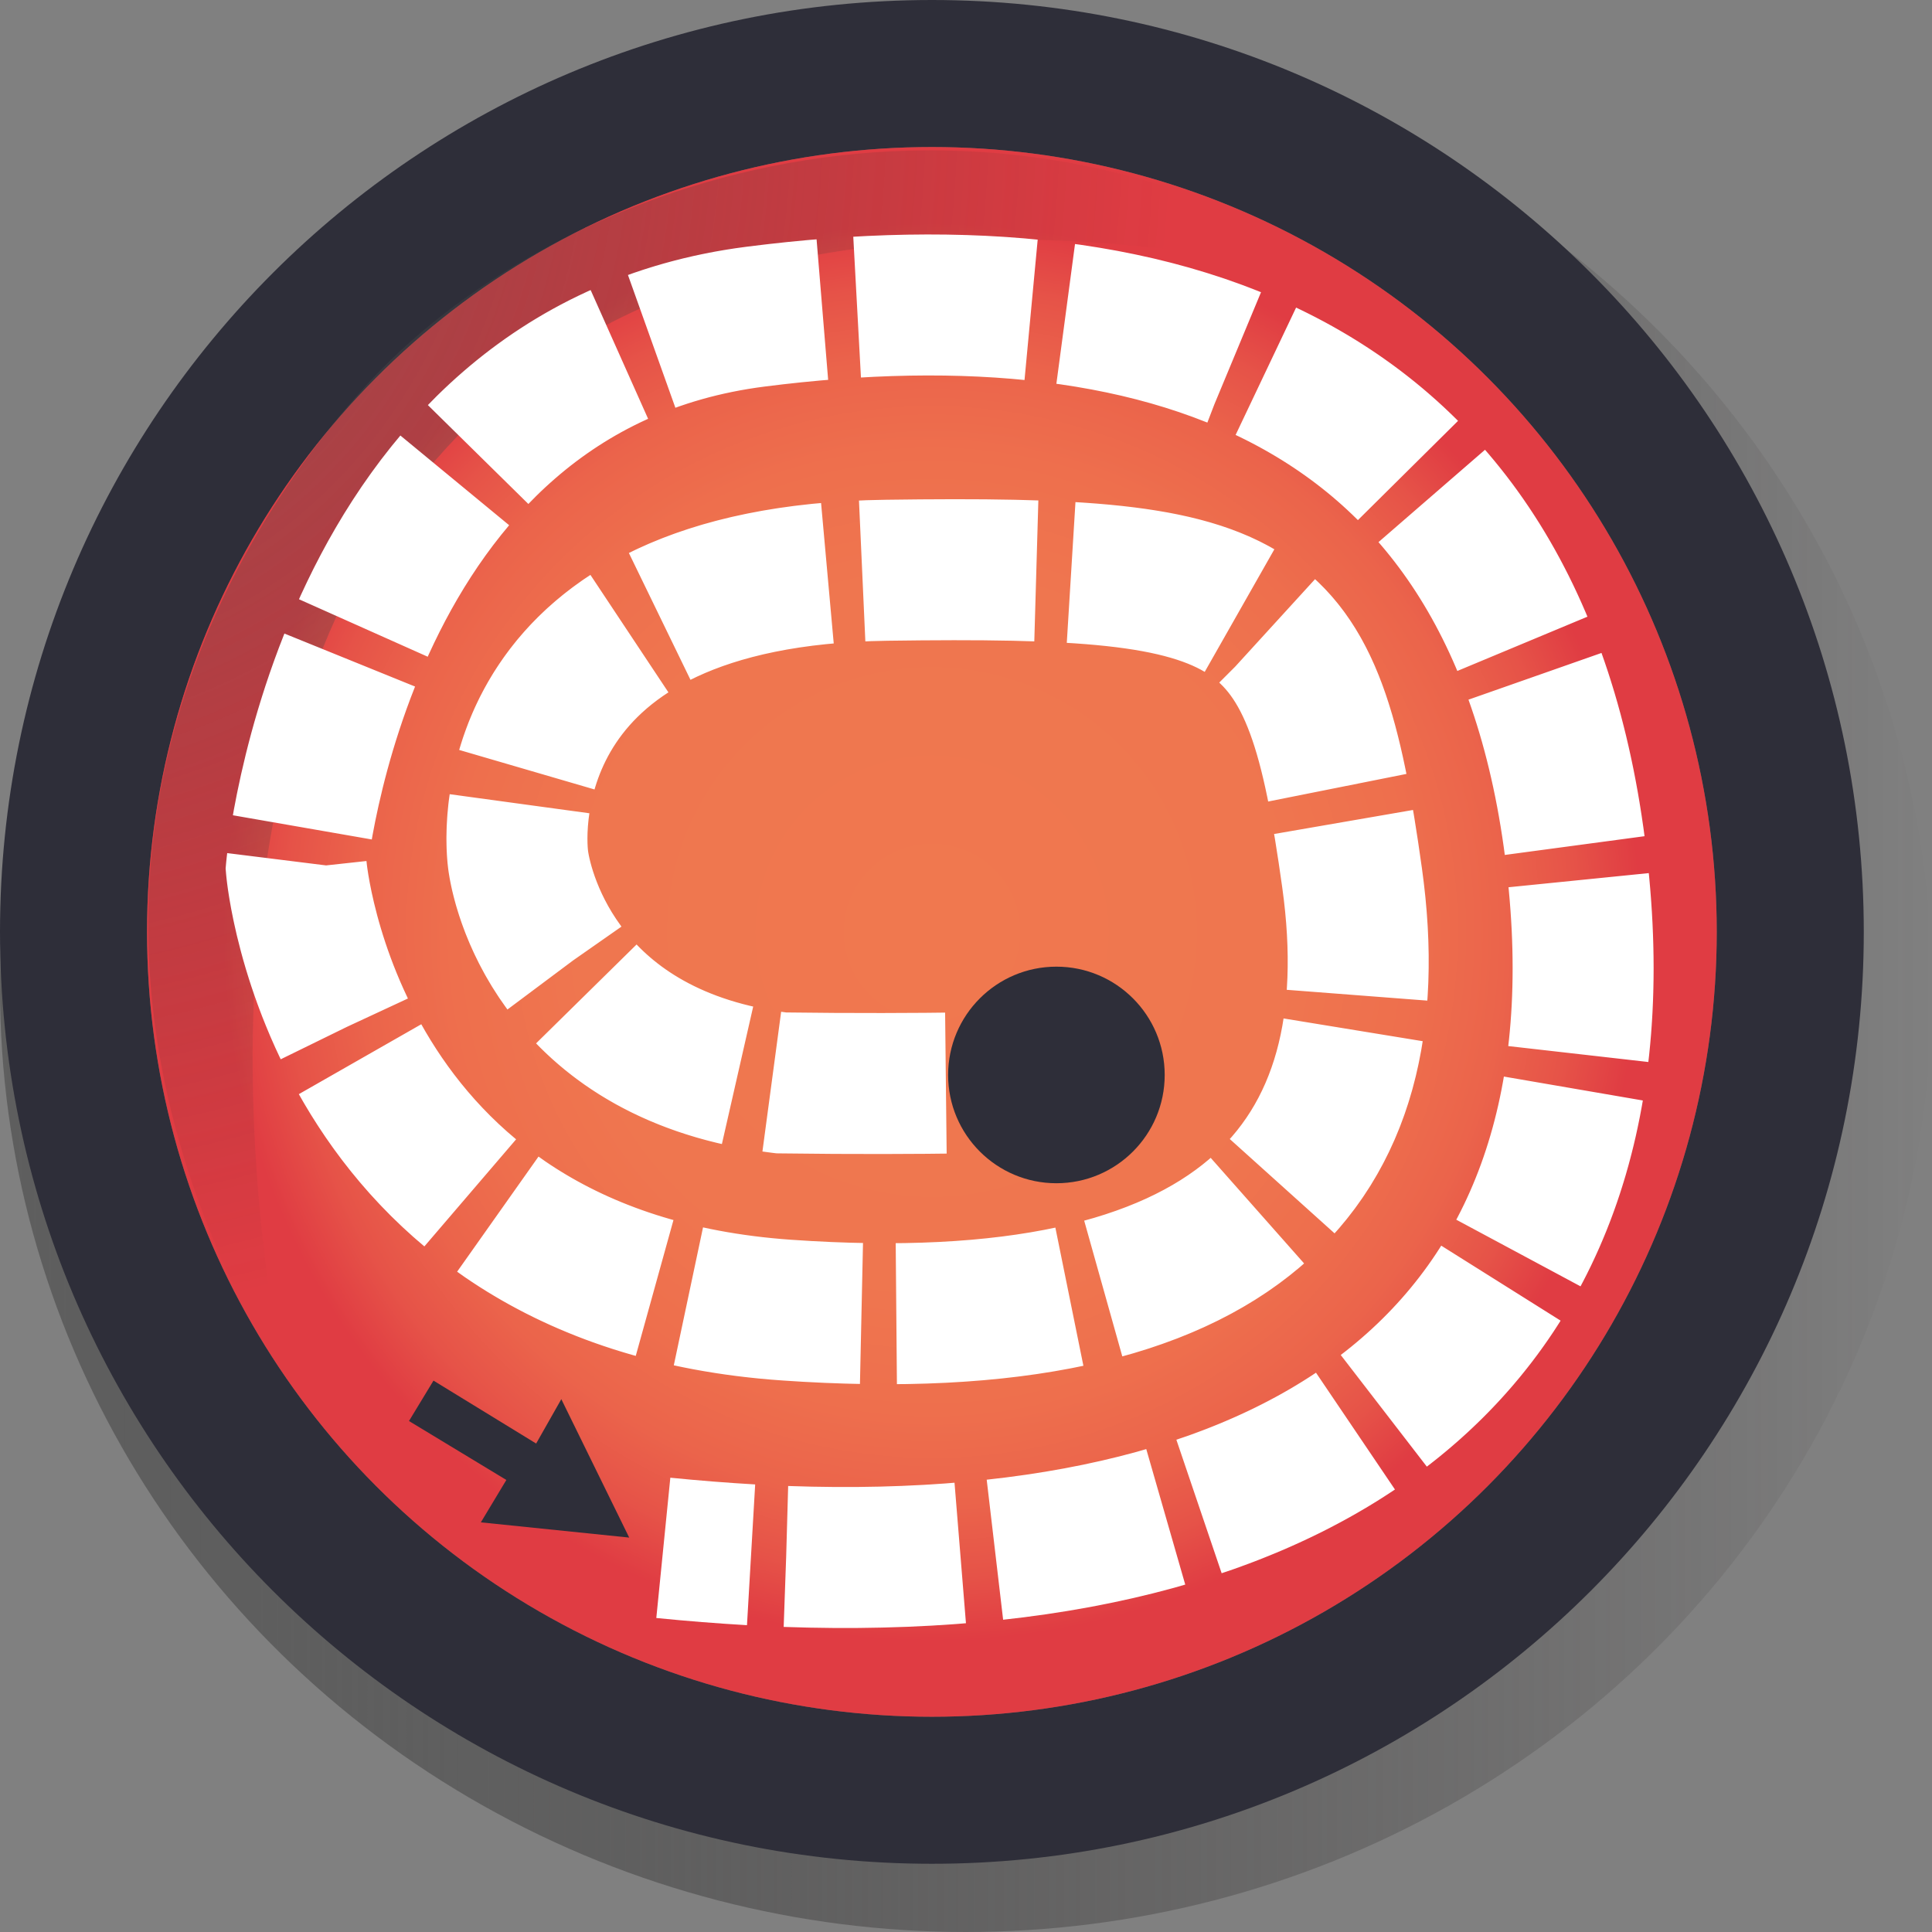 <?xml version="1.0" encoding="utf-8"?>
<!-- Generator: Adobe Illustrator 17.1.0, SVG Export Plug-In . SVG Version: 6.00 Build 0)  -->
<!DOCTYPE svg PUBLIC "-//W3C//DTD SVG 1.1//EN" "http://www.w3.org/Graphics/SVG/1.1/DTD/svg11.dtd">
<svg version="1.1" id="Calque_1" xmlns="http://www.w3.org/2000/svg" xmlns:xlink="http://www.w3.org/1999/xlink" x="0px" y="0px"
	 viewBox="0 0 583.4 583.4" enable-background="new 0 0 583.4 583.4" xml:space="preserve">
<rect x="0" y="0" width="583.4" height="583.4" fill="#808080" stroke="none"/>
<g>
	<linearGradient id="SVGID_1_" gradientUnits="userSpaceOnUse" x1="4.251891e-03" y1="298.529" x2="583.38" y2="298.529">
		<stop  offset="0" style="stop-color:#5E5E5E"/>
		<stop  offset="0.248" style="stop-color:#545454;stop-opacity:0.752"/>
		<stop  offset="0.672" style="stop-color:#3B3939;stop-opacity:0.328"/>
		<stop  offset="1" style="stop-color:#231F20;stop-opacity:0"/>
	</linearGradient>
	<ellipse fill="url(#SVGID_1_)" cx="291.7" cy="298.5" rx="291.7" ry="284.9"/>
	<path fill="#2E2E39" d="M281.4,0c155.4,0,281.4,126,281.4,281.4s-126,281.4-281.4,281.4S0,436.9,0,281.4S126,0,281.4,0"/>
	<circle fill="#5A5A5A" cx="281.4" cy="281.4" r="237"/>
	<radialGradient id="SVGID_2_" cx="281.438" cy="281.437" r="236.996" gradientUnits="userSpaceOnUse">
		<stop  offset="0" style="stop-color:#F0784F"/>
		<stop  offset="0.45" style="stop-color:#EF764F"/>
		<stop  offset="0.612" style="stop-color:#EE6F4D"/>
		<stop  offset="0.728" style="stop-color:#EB644B"/>
		<stop  offset="0.821" style="stop-color:#E65348"/>
		<stop  offset="0.9" style="stop-color:#E03D43"/>
		<stop  offset="0.903" style="stop-color:#E03C43"/>
	</radialGradient>
	<circle fill="url(#SVGID_2_)" cx="281.4" cy="281.4" r="237"/>
	<circle fill="none" cx="108.2" cy="77" r="12"/>
	
		<radialGradient id="SVGID_3_" cx="34.808" cy="-255.339" r="521.889" gradientTransform="matrix(0.698 0 0 0.698 -34.053 214.298)" gradientUnits="userSpaceOnUse">
		<stop  offset="0" style="stop-color:#5E5E5E"/>
		<stop  offset="0.248" style="stop-color:#545454;stop-opacity:0.752"/>
		<stop  offset="0.672" style="stop-color:#3B3939;stop-opacity:0.328"/>
		<stop  offset="1" style="stop-color:#231F20;stop-opacity:0"/>
	</radialGradient>
	<path opacity="0.6" fill="url(#SVGID_3_)" d="M86.2,417.6c-77.9-130.7-32-238.3,23.6-300.4S294.8,8.8,413,85.3
		C-12.5-6.5,86.2,417.6,86.2,417.6z"/>
	<g>
		<g>
			<path fill="none" stroke="#FFFFFF" stroke-width="42.574" stroke-miterlimit="10" d="M200.3,467.4c9,0.9,17.9,1.6,26.5,2.1"/>
			<path fill="none" stroke="#FFFFFF" stroke-width="42.574" stroke-miterlimit="10" stroke-dasharray="52.599,10.52" d="
				M237.4,470c157.6,5.6,252.8-62.2,239.4-203.2C462.4,115.2,353.6,79.6,228.3,95.6C103,111.5,89.5,262.3,89.5,262.3
				S100.1,386,237.4,395.6c137.3,9.6,182.9-44.2,170.9-130.4c-12-86.2-25.7-94.6-140.7-93S154.9,248.8,156.5,260
				c1.6,11.2,14,59,79.4,67c22.3,0.3,40.9,0.2,55.1,0"/>
			<path fill="none" stroke="#FFFFFF" stroke-width="42.574" stroke-miterlimit="10" d="M296.3,326.9c17.2-0.3,26.6-0.8,26.6-0.8"
				/>
		</g>
	</g>
	<polygon fill="#2E2E39" points="130.9,416.9 161.9,435.9 169.5,422.5 190,464.3 145.2,459.7 152.9,446.9 123.5,429.1 	"/>
	<circle fill="#2E2E39" cx="319" cy="324.6" r="32.7"/>
</g>
</svg>
